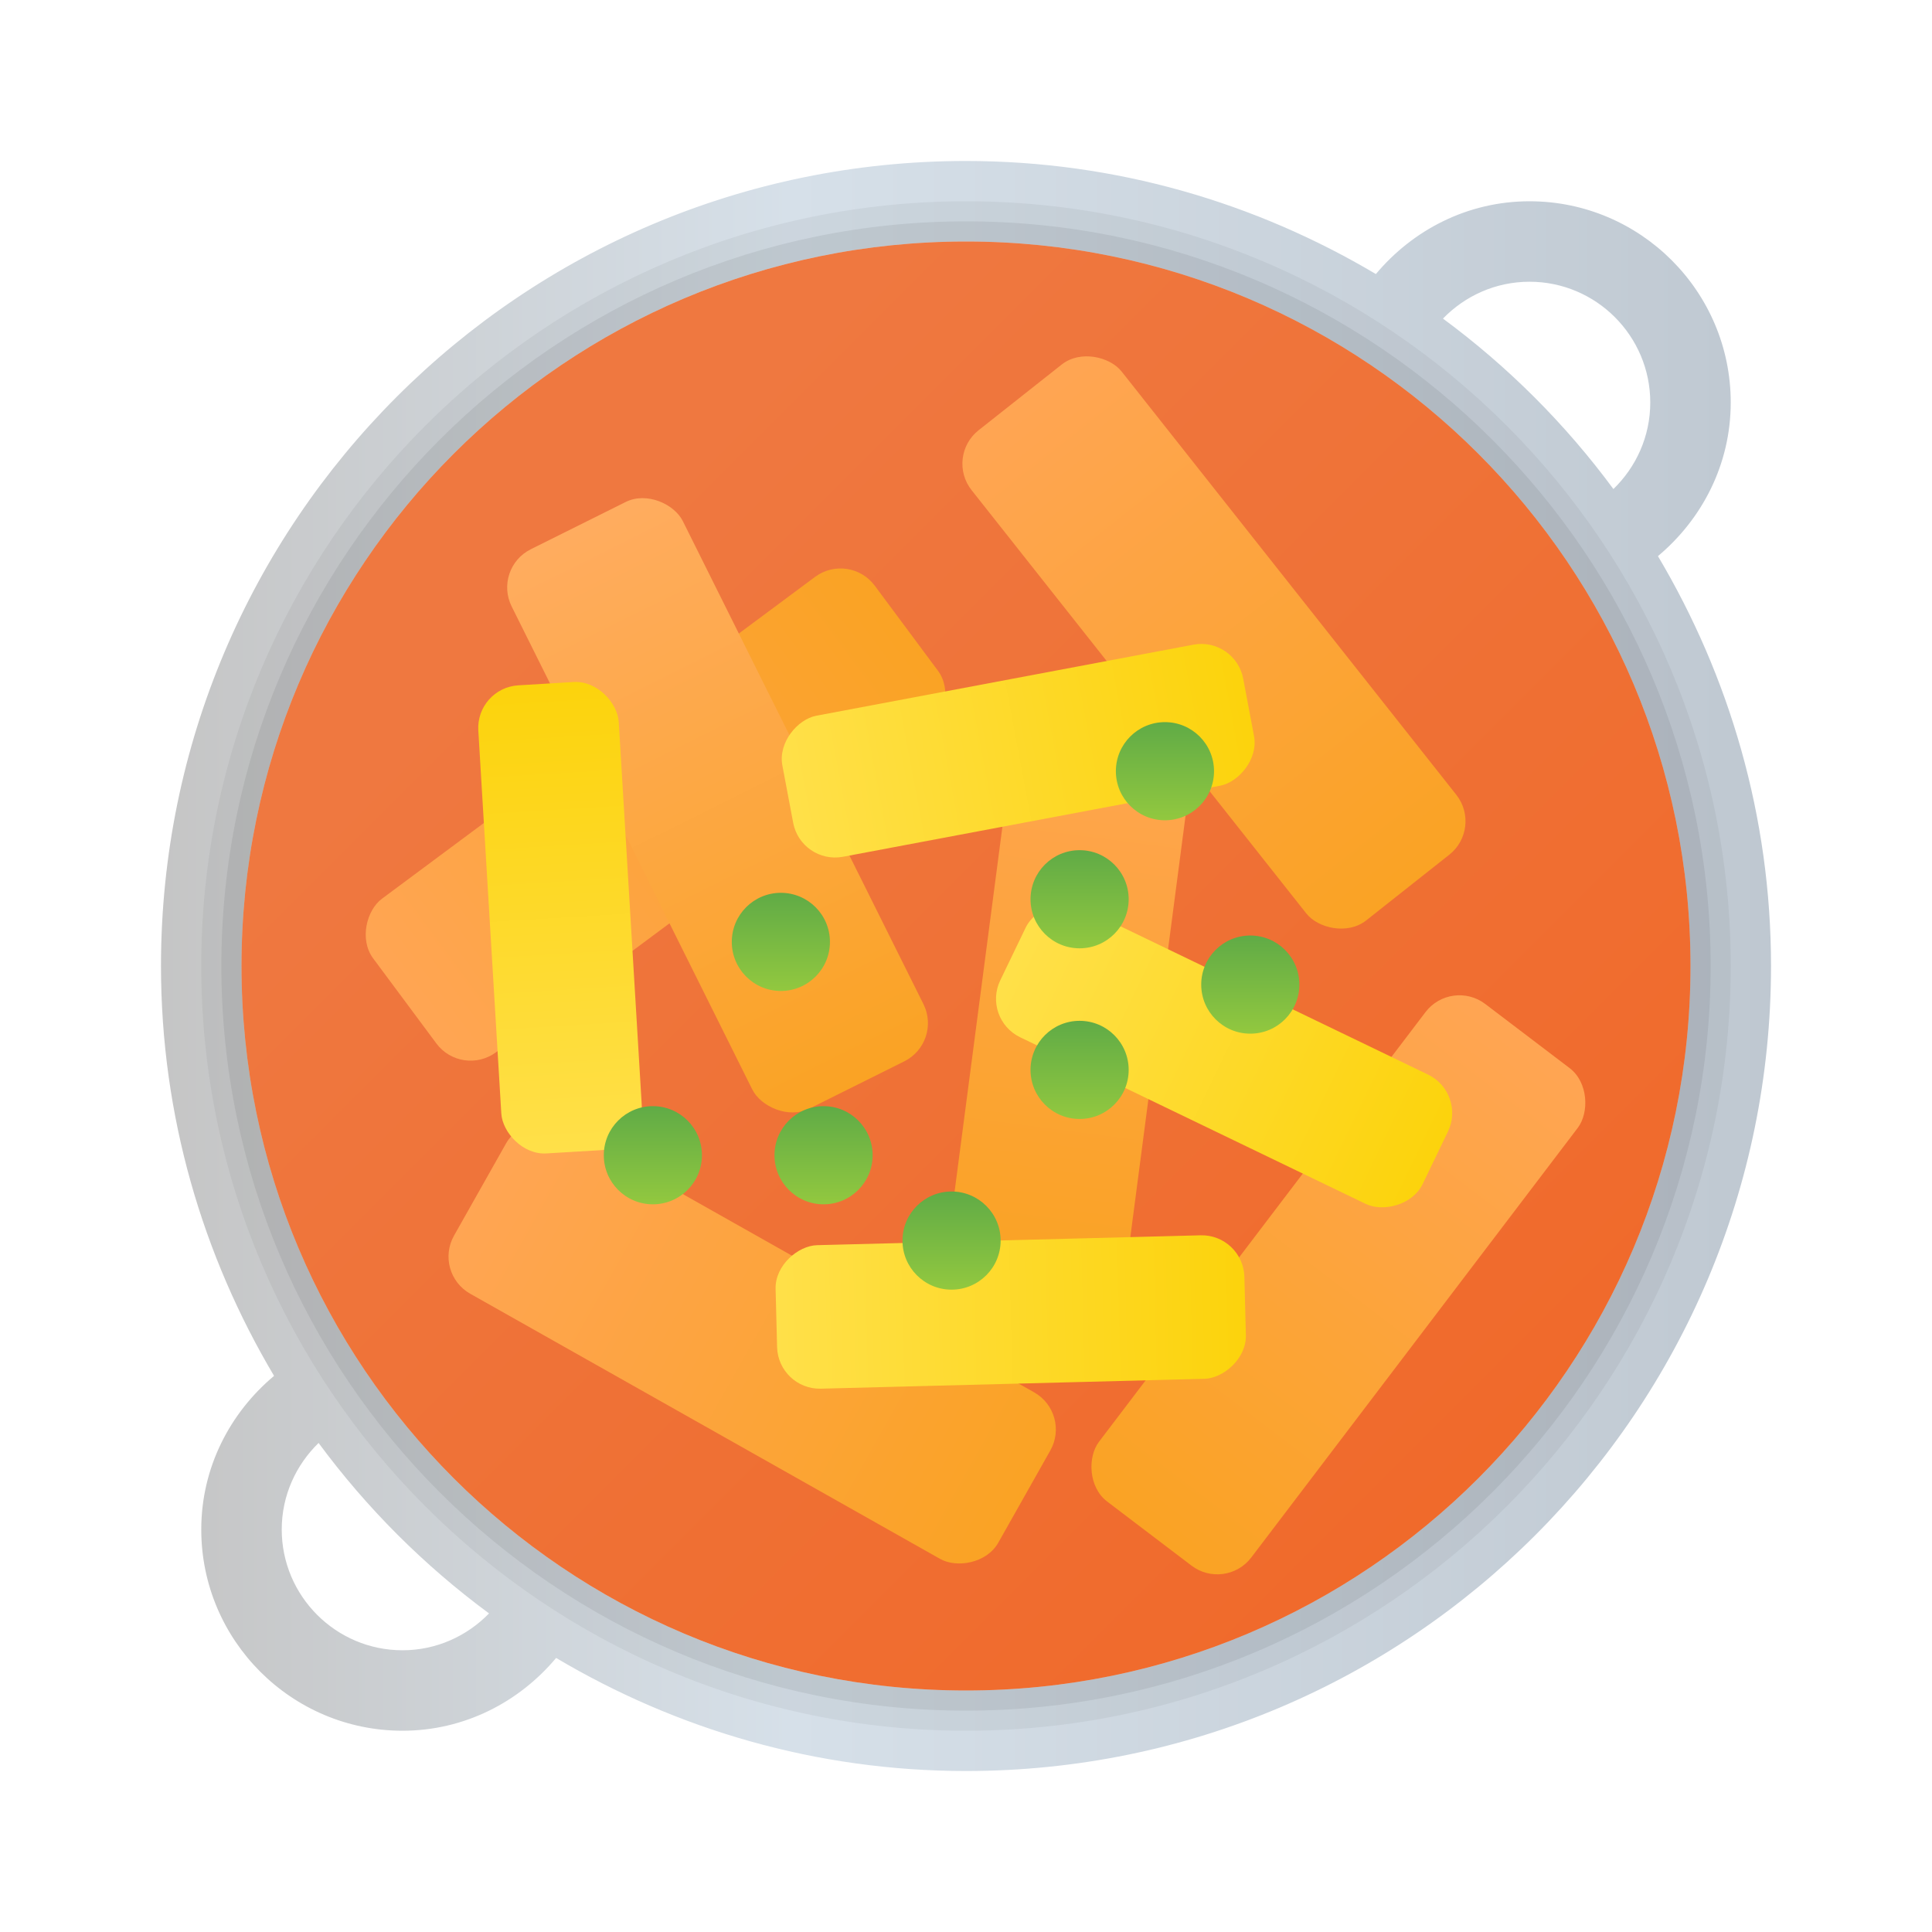 <svg width="40" height="40" viewBox="0 0 40 40" fill="none" xmlns="http://www.w3.org/2000/svg">
<path d="M34.326 11.514C35.239 10.749 35.833 9.615 35.833 8.333C35.833 6.036 33.964 4.167 31.667 4.167C30.385 4.167 29.251 4.761 28.486 5.674C25.998 4.197 23.103 3.333 20 3.333C10.795 3.333 3.333 10.795 3.333 20C3.333 23.103 4.197 25.998 5.674 28.486C4.761 29.251 4.167 30.385 4.167 31.667C4.167 33.964 6.036 35.833 8.333 35.833C9.615 35.833 10.749 35.239 11.514 34.326C14.002 35.803 16.897 36.667 20 36.667C29.205 36.667 36.667 29.205 36.667 20C36.667 16.897 35.803 14.002 34.326 11.514ZM8.333 34.167C6.955 34.167 5.833 33.045 5.833 31.667C5.833 30.963 6.128 30.33 6.596 29.875C7.59 31.222 8.778 32.41 10.125 33.404C9.67 33.872 9.037 34.167 8.333 34.167ZM31.667 5.833C33.045 5.833 34.167 6.955 34.167 8.333C34.167 9.037 33.873 9.67 33.404 10.125C32.41 8.778 31.222 7.59 29.875 6.596C30.33 6.127 30.963 5.833 31.667 5.833Z" fill="url(#paint0_linear_741_13724)"/>
<path opacity="0.05" d="M20 5C28.284 5 35 11.716 35 20C35 28.284 28.284 35 20 35C11.716 35 5 28.284 5 20C5 11.716 11.716 5 20 5ZM20 4.167C11.269 4.167 4.167 11.269 4.167 20C4.167 28.731 11.269 35.833 20 35.833C28.731 35.833 35.833 28.731 35.833 20C35.833 11.269 28.731 4.167 20 4.167Z" fill="black"/>
<path opacity="0.07" d="M20 5C28.284 5 35 11.716 35 20C35 28.284 28.284 35 20 35C11.716 35 5 28.284 5 20C5 11.716 11.716 5 20 5ZM20 4.583C11.499 4.583 4.583 11.499 4.583 20C4.583 28.501 11.499 35.417 20 35.417C28.501 35.417 35.417 28.501 35.417 20C35.417 11.499 28.501 4.583 20 4.583Z" fill="black"/>
<path d="M20 35C28.284 35 35 28.284 35 20C35 11.716 28.284 5 20 5C11.716 5 5 11.716 5 20C5 28.284 11.716 35 20 35Z" fill="url(#paint1_linear_741_13724)"/>
<rect x="17.584" y="11.417" width="3.96" height="12.938" rx="0.883" transform="rotate(53.385 17.584 11.417)" fill="url(#paint2_linear_741_13724)"/>
<rect x="19.513" y="21.58" width="3.96" height="12.938" rx="0.883" transform="rotate(153.519 19.513 21.58)" fill="url(#paint3_linear_741_13724)"/>
<rect x="30.699" y="17.148" width="3.96" height="12.938" rx="0.883" transform="rotate(141.666 30.699 17.148)" fill="url(#paint4_linear_741_13724)"/>
<rect x="23.268" y="26.637" width="3.73" height="12.187" rx="0.883" transform="rotate(-172.533 23.268 26.637)" fill="url(#paint5_linear_741_13724)"/>
<rect x="25.372" y="32.949" width="3.96" height="12.938" rx="0.883" transform="rotate(-142.767 25.372 32.949)" fill="url(#paint6_linear_741_13724)"/>
<rect x="22.18" y="29.261" width="3.96" height="12.938" rx="0.883" transform="rotate(119.436 22.18 29.261)" fill="url(#paint7_linear_741_13724)"/>
<rect x="9.85" y="14.242" width="2.913" height="9.709" rx="0.883" transform="rotate(-3.436 9.85 14.242)" fill="url(#paint8_linear_741_13724)"/>
<rect x="25.741" y="25.553" width="2.972" height="9.709" rx="0.883" transform="rotate(88.526 25.741 25.553)" fill="url(#paint9_linear_741_13724)"/>
<rect x="30.362" y="22.632" width="2.972" height="9.709" rx="0.883" transform="rotate(115.743 30.362 22.632)" fill="url(#paint10_linear_741_13724)"/>
<rect x="25.576" y="13.184" width="2.972" height="9.709" rx="0.883" transform="rotate(79.331 25.576 13.184)" fill="url(#paint11_linear_741_13724)"/>
<circle cx="13.517" cy="23.918" r="1.016" fill="url(#paint12_linear_741_13724)"/>
<circle cx="17.051" cy="23.918" r="1.016" fill="url(#paint13_linear_741_13724)"/>
<circle cx="16.167" cy="19.501" r="1.016" fill="url(#paint14_linear_741_13724)"/>
<circle cx="22.352" cy="22.151" r="1.016" fill="url(#paint15_linear_741_13724)"/>
<circle cx="19.701" cy="25.685" r="1.016" fill="url(#paint16_linear_741_13724)"/>
<circle cx="22.352" cy="18.618" r="1.016" fill="url(#paint17_linear_741_13724)"/>
<circle cx="24.119" cy="15.967" r="1.016" fill="url(#paint18_linear_741_13724)"/>
<circle cx="25.886" cy="20.385" r="1.016" fill="url(#paint19_linear_741_13724)"/>
<defs>
<linearGradient id="paint0_linear_741_13724" x1="3.334" y1="20" x2="36.666" y2="20" gradientUnits="userSpaceOnUse">
<stop stop-color="#C5C5C5"/>
<stop offset="0.391" stop-color="#D6E0E9"/>
<stop offset="1" stop-color="#BFC8D1"/>
</linearGradient>
<linearGradient id="paint1_linear_741_13724" x1="11.703" y1="11.703" x2="36.924" y2="36.924" gradientUnits="userSpaceOnUse">
<stop stop-color="#EF7840"/>
<stop offset="1" stop-color="#F06524"/>
</linearGradient>
<linearGradient id="paint2_linear_741_13724" x1="19.564" y1="11.417" x2="19.564" y2="24.355" gradientUnits="userSpaceOnUse">
<stop stop-color="#FAA324"/>
<stop offset="1" stop-color="#FFA553"/>
</linearGradient>
<linearGradient id="paint3_linear_741_13724" x1="21.493" y1="21.58" x2="21.493" y2="34.517" gradientUnits="userSpaceOnUse">
<stop stop-color="#FAA324"/>
<stop offset="1" stop-color="#FFAC5F"/>
</linearGradient>
<linearGradient id="paint4_linear_741_13724" x1="32.679" y1="17.148" x2="32.679" y2="30.086" gradientUnits="userSpaceOnUse">
<stop stop-color="#FAA324"/>
<stop offset="1" stop-color="#FFA553"/>
</linearGradient>
<linearGradient id="paint5_linear_741_13724" x1="25.133" y1="26.637" x2="25.133" y2="38.824" gradientUnits="userSpaceOnUse">
<stop stop-color="#FAA324"/>
<stop offset="1" stop-color="#FFA553"/>
</linearGradient>
<linearGradient id="paint6_linear_741_13724" x1="27.352" y1="32.949" x2="27.352" y2="45.886" gradientUnits="userSpaceOnUse">
<stop stop-color="#FAA324"/>
<stop offset="1" stop-color="#FFA553"/>
</linearGradient>
<linearGradient id="paint7_linear_741_13724" x1="24.16" y1="29.261" x2="24.16" y2="42.198" gradientUnits="userSpaceOnUse">
<stop stop-color="#FAA324"/>
<stop offset="1" stop-color="#FFA553"/>
</linearGradient>
<linearGradient id="paint8_linear_741_13724" x1="11.307" y1="14.242" x2="11.307" y2="23.952" gradientUnits="userSpaceOnUse">
<stop stop-color="#FCD30C"/>
<stop offset="1" stop-color="#FFE049"/>
</linearGradient>
<linearGradient id="paint9_linear_741_13724" x1="27.227" y1="25.553" x2="27.227" y2="35.262" gradientUnits="userSpaceOnUse">
<stop stop-color="#FCD30C"/>
<stop offset="1" stop-color="#FFE049"/>
</linearGradient>
<linearGradient id="paint10_linear_741_13724" x1="31.848" y1="22.632" x2="31.848" y2="32.342" gradientUnits="userSpaceOnUse">
<stop stop-color="#FCD30C"/>
<stop offset="1" stop-color="#FFE049"/>
</linearGradient>
<linearGradient id="paint11_linear_741_13724" x1="27.062" y1="13.184" x2="27.062" y2="22.893" gradientUnits="userSpaceOnUse">
<stop stop-color="#FCD30C"/>
<stop offset="1" stop-color="#FFE049"/>
</linearGradient>
<linearGradient id="paint12_linear_741_13724" x1="13.517" y1="22.902" x2="13.517" y2="24.934" gradientUnits="userSpaceOnUse">
<stop stop-color="#60AB46"/>
<stop offset="1" stop-color="#92C83F"/>
</linearGradient>
<linearGradient id="paint13_linear_741_13724" x1="17.051" y1="22.902" x2="17.051" y2="24.934" gradientUnits="userSpaceOnUse">
<stop stop-color="#60AB46"/>
<stop offset="1" stop-color="#92C83F"/>
</linearGradient>
<linearGradient id="paint14_linear_741_13724" x1="16.167" y1="18.485" x2="16.167" y2="20.517" gradientUnits="userSpaceOnUse">
<stop stop-color="#60AB46"/>
<stop offset="1" stop-color="#92C83F"/>
</linearGradient>
<linearGradient id="paint15_linear_741_13724" x1="22.352" y1="21.136" x2="22.352" y2="23.168" gradientUnits="userSpaceOnUse">
<stop stop-color="#60AB46"/>
<stop offset="1" stop-color="#92C83F"/>
</linearGradient>
<linearGradient id="paint16_linear_741_13724" x1="19.701" y1="24.669" x2="19.701" y2="26.701" gradientUnits="userSpaceOnUse">
<stop stop-color="#60AB46"/>
<stop offset="1" stop-color="#92C83F"/>
</linearGradient>
<linearGradient id="paint17_linear_741_13724" x1="22.352" y1="17.602" x2="22.352" y2="19.634" gradientUnits="userSpaceOnUse">
<stop stop-color="#60AB46"/>
<stop offset="1" stop-color="#92C83F"/>
</linearGradient>
<linearGradient id="paint18_linear_741_13724" x1="24.119" y1="14.951" x2="24.119" y2="16.983" gradientUnits="userSpaceOnUse">
<stop stop-color="#60AB46"/>
<stop offset="1" stop-color="#92C83F"/>
</linearGradient>
<linearGradient id="paint19_linear_741_13724" x1="25.886" y1="19.369" x2="25.886" y2="21.401" gradientUnits="userSpaceOnUse">
<stop stop-color="#60AB46"/>
<stop offset="1" stop-color="#92C83F"/>
</linearGradient>
</defs>
</svg>
